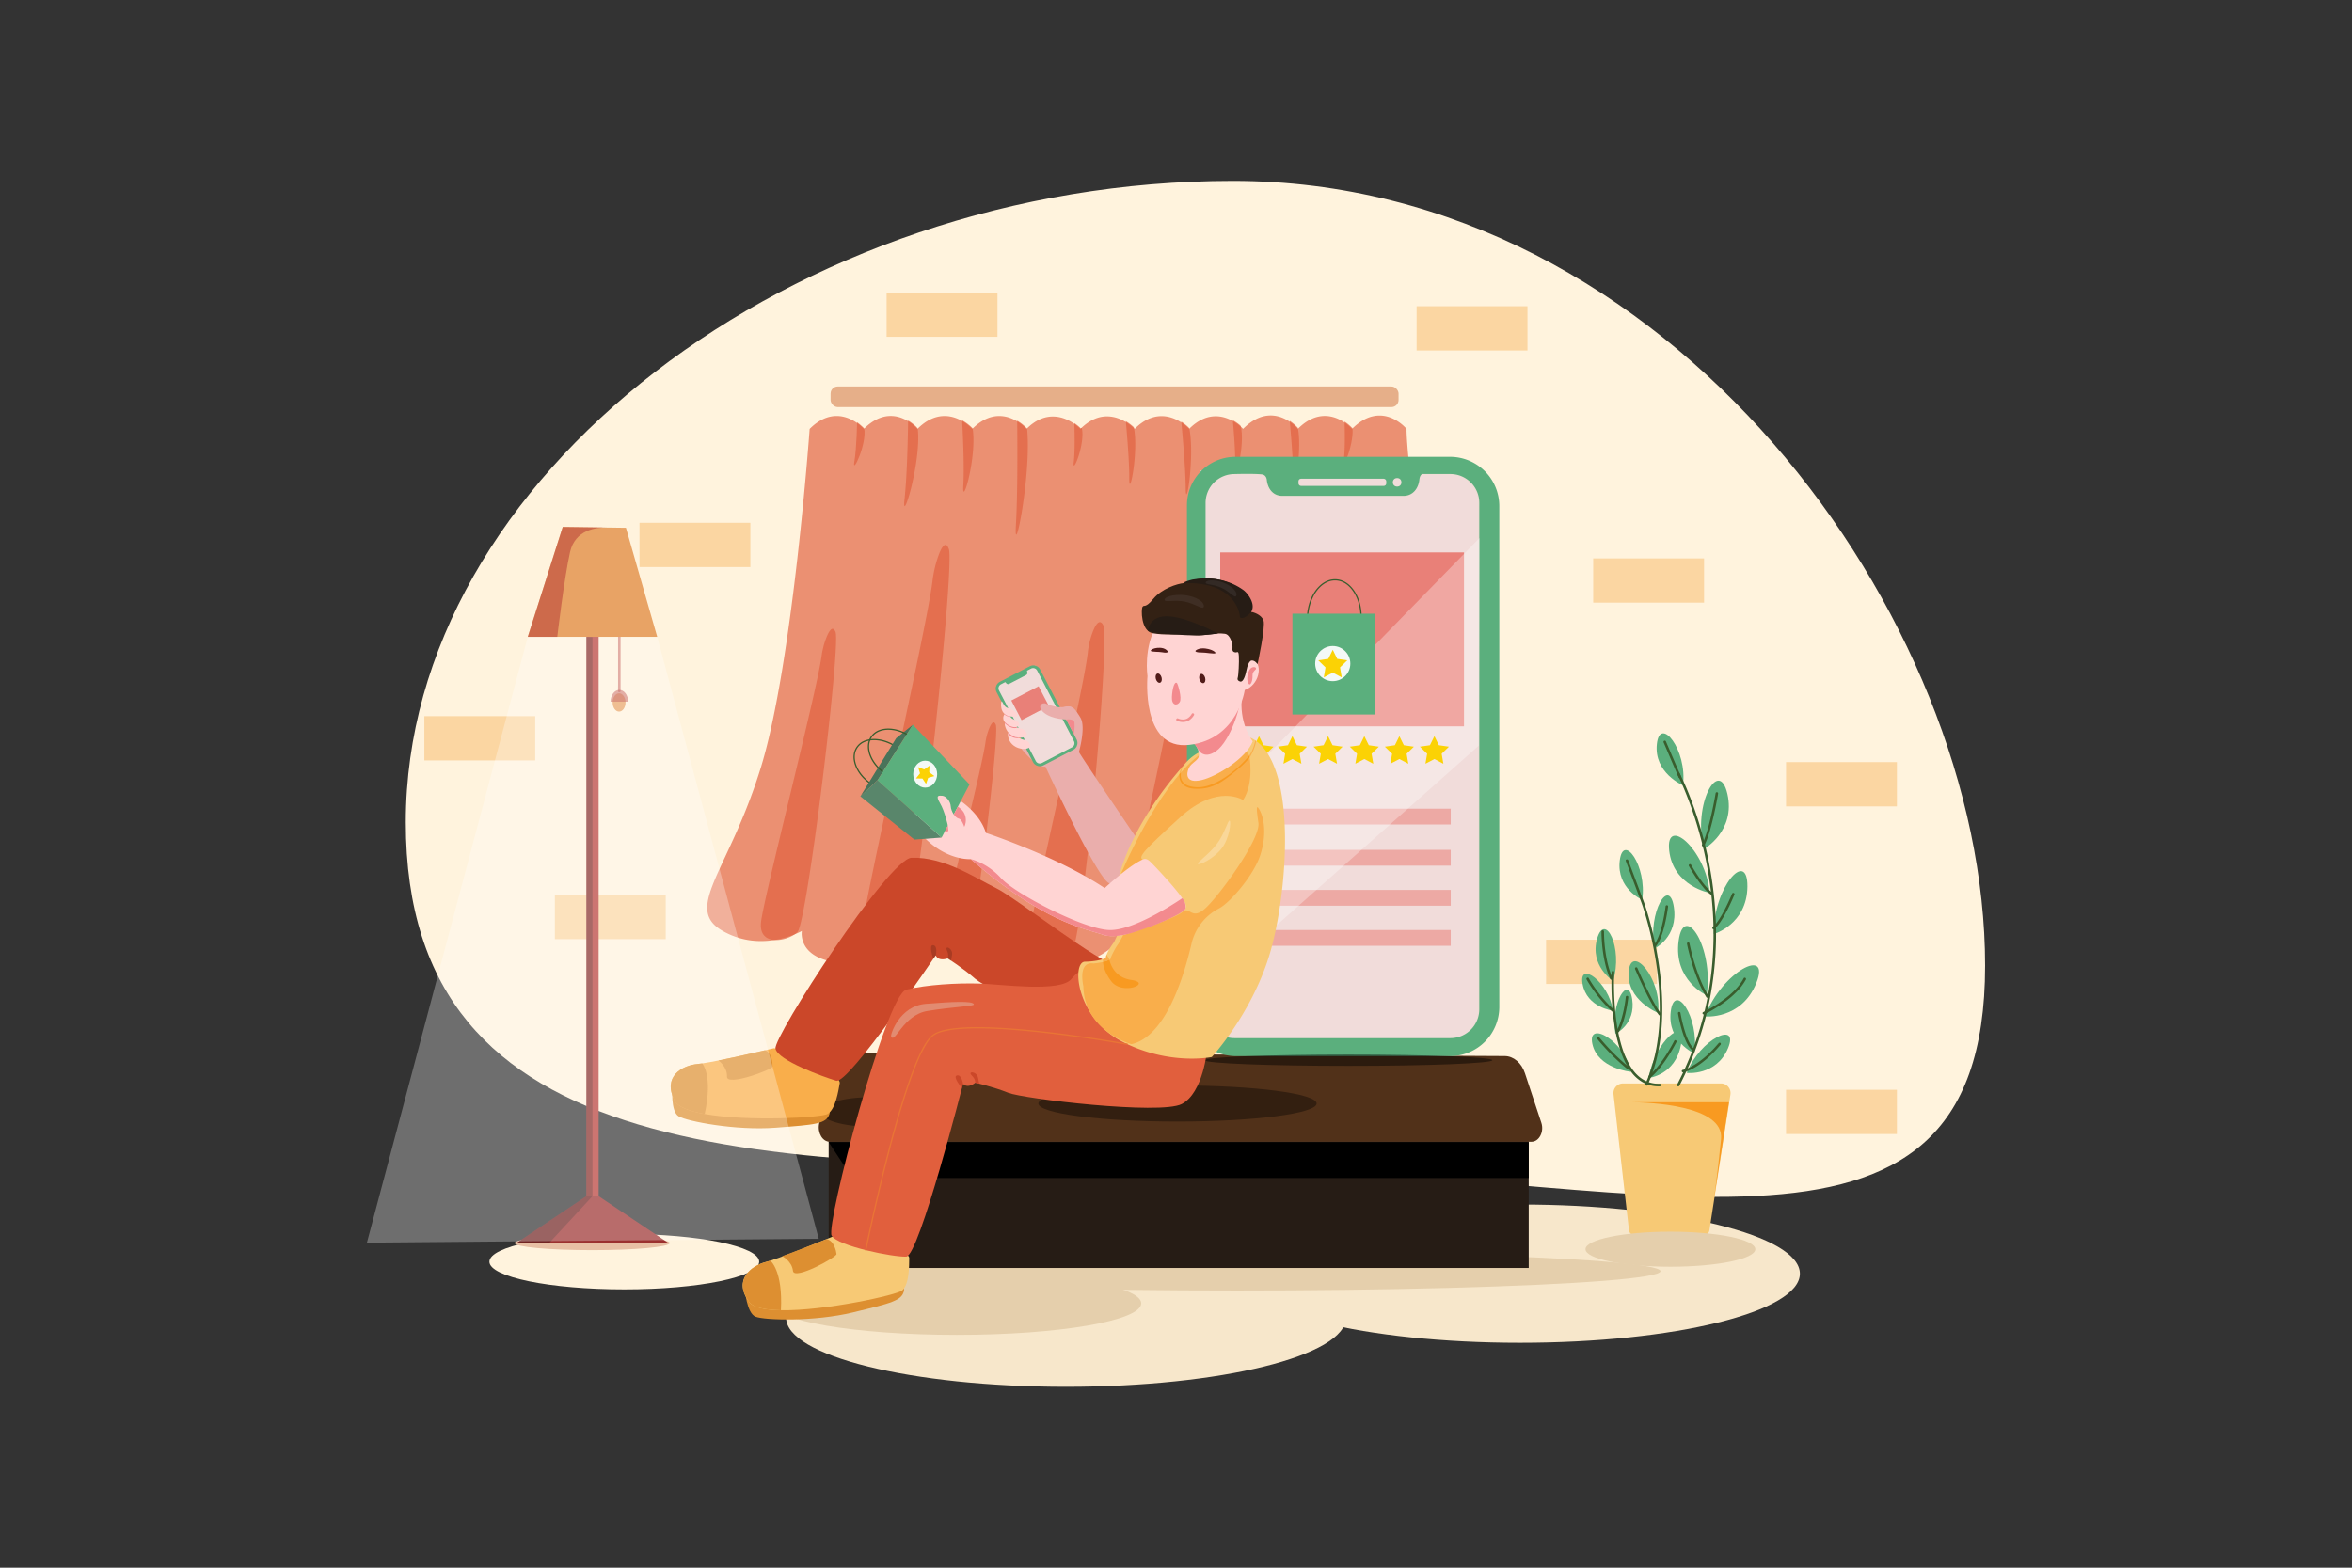 <svg xmlns="http://www.w3.org/2000/svg" viewBox="0 0 4680 3120"><rect x="0" y="0" width="4680" height="3120" fill="#333333" stroke="none"/><defs><style>.cls-1,.cls-19{fill:#fff;}.cls-1{opacity:0;}.cls-2{fill:#fff3dd;}.cls-3{fill:#fbd6a2;}.cls-4{fill:#f7e7cb;}.cls-5{fill:#e5cfac;}.cls-6{opacity:0.67;}.cls-7{fill:#e15f3d;}.cls-8{fill:#e6af89;}.cls-9{fill:#261c15;}.cls-10{fill:#513119;}.cls-11{opacity:0.37;}.cls-12{fill:#f1dcda;}.cls-13{fill:#eeddd3;}.cls-14{fill:#5baf7d;}.cls-15{fill:#e98078;}.cls-16{opacity:0.55;}.cls-17{opacity:0.46;}.cls-18{opacity:0.31;}.cls-20{fill:#395d2d;}.cls-21{fill:#f4f9f6;}.cls-22{fill:#fbd205;}.cls-23{fill:#f7c975;}.cls-24{fill:#f89a21;}.cls-25{fill:#dd8f31;}.cls-26{fill:#f9ae4b;}.cls-27{fill:#cb4729;}.cls-28{fill:#eaaeac;}.cls-29{fill:#49735a;}.cls-30{fill:#ffd4d3;}.cls-31{fill:#f38a8e;}.cls-32{fill:#f38f8f;}.cls-33{fill:#59866b;}.cls-34{opacity:0.26;}.cls-35{fill:#e97435;}.cls-36{opacity:0.17;}.cls-37{fill:#e5d7ca;}.cls-38{fill:#511c19;}.cls-39{fill:#332114;}.cls-40{opacity:0.08;}.cls-41{fill:#cac8e3;}.cls-42{fill:#e8c0a5;}.cls-43{fill:#e8a365;}.cls-44{opacity:0.56;}.cls-45{fill:#b73d37;}.cls-46{fill:#9b302f;}.cls-47{opacity:0.27;}.cls-48{opacity:0.29;}</style></defs><title>04</title><g id="_04" data-name="04"><rect id="_04-2" data-name="04" class="cls-1" width="4680" height="3120"/><path class="cls-2" d="M2453.43,360c-872.13,0-1646,588.48-1646,1276.65s705.57,686,1577.7,686S3949.9,2609.8,3949.9,1921.63,3325.56,360,2453.43,360Z"/><rect class="cls-3" x="1104.08" y="1780.99" width="220.61" height="88.07"/><rect class="cls-3" x="3076.36" y="1870.24" width="220.61" height="88.07"/><rect class="cls-3" x="3553.84" y="1516.77" width="220.61" height="88.07"/><rect class="cls-3" x="3553.84" y="2168.88" width="220.61" height="88.07"/><rect class="cls-3" x="3170.16" y="1111.31" width="220.61" height="88.07"/><rect class="cls-3" x="2818.76" y="609.47" width="220.61" height="88.07"/><rect class="cls-3" x="1272.46" y="1040.48" width="220.61" height="88.07"/><rect class="cls-3" x="1764.18" y="582.24" width="220.61" height="88.07"/><rect class="cls-3" x="844.39" y="1425.31" width="220.61" height="88.07"/><ellipse class="cls-4" cx="2121.19" cy="2622.41" rx="557.02" ry="137.59"/><ellipse class="cls-4" cx="3024.37" cy="2534.85" rx="557.02" ry="137.59"/><ellipse class="cls-5" cx="2461.29" cy="2529.88" rx="842.83" ry="38.48"/><ellipse class="cls-5" cx="1903.84" cy="2593.88" rx="366.96" ry="62.81"/><ellipse class="cls-2" cx="1242.22" cy="2511.02" rx="268.39" ry="55.11"/><g class="cls-6"><path class="cls-7" d="M2690.83,853l-.49.49a84,84,0,0,0-15.26-12.91c-19.16-12.81-54.22-25.5-92.61,12.91l-.25-.3a84.63,84.63,0,0,0-16.28-14.11c-.7-.48-1.43-.94-2.17-1.41l0,0c-.75-.47-1.52-.93-2.32-1.4-19.91-11.54-52-18.8-88,17.24a70.27,70.27,0,0,0-7.48-6.85.71.71,0,0,1-.09-.07,92.49,92.49,0,0,0-13.07-8.84c-20-11.1-52.31-18.58-86.64,15.76v0h0a82.58,82.58,0,0,0-13-11.05s0,0,0,0c-.93-.63-1.88-1.27-2.89-1.92s-2-1.26-3.06-1.89c-20-11.8-53.62-21-89.51,14.92,0,0-.66-.72-1.92-1.9a85.14,85.14,0,0,0-6.68-5.69h0a92.1,92.1,0,0,0-9.17-6.25l-.77-.46c-19.79-11.57-53.06-21-88.11,13.13-.4.37-.8.78-1.2,1.18a83.92,83.92,0,0,0-12.94-10.64c-18.76-12.74-55.54-27.94-94.08,10.35l-.29.29a85.36,85.36,0,0,0-19.26-15.43c-19.81-11.74-52.75-20.44-88.62,15.43a.38.38,0,0,0-.09-.1,89.29,89.29,0,0,0-20.92-16.1c-20.29-11.32-53.06-18.89-88.15,16.2,0,0-.72-.87-2.1-2.27a85.63,85.63,0,0,0-17.2-13.52c-19.42-11.64-51.6-19.92-87.3,15.79l-.11-.11a77.41,77.41,0,0,0-11.24-10.07l-.23-.18q-1.26-.93-2.64-1.89l-.1-.06h0c-18.92-13-54.45-26.79-93.55,12.32,0,0-33.16,464.27-96.46,671.79s-156.18,281.94-76.58,327.36,157.52,0,157.52,0-10.35,55.07,76.5,63.51,169.5-69.23,169.5-69.23,12.66,40.43,80.8,51.21S2038.93,1864,2038.93,1864s69.14,111.3,181.55,14.79l471.69,79.94,236.6-50.87S2798.94,965.71,2798.71,853.51C2798.71,853.51,2750.22,794.24,2690.83,853Z"/></g><g class="cls-6"><path class="cls-7" d="M2690.64,851.84a83.51,83.51,0,0,0-15.26-12.91c.45,13.61,1.4,51.75-1.28,74.18-3.1,26,20.25-29.3,17-61.76Z"/></g><g class="cls-6"><path class="cls-7" d="M2566.24,837.43c1.81,19.31,7.2,79.78,6.94,115.06-.3,41.54,18.6-52.74,9.34-101A84.63,84.63,0,0,0,2566.24,837.43Z"/></g><g class="cls-6"><path class="cls-7" d="M2466.19,845.15s-.06,0-.09-.07a92.49,92.49,0,0,0-13.07-8.84c1.06,11.31,5.79,64.44,4.7,94.65-1.21,33.93,20.58-45.81,10.95-83.34C2468.68,847.55,2467.72,846.59,2466.19,845.15Z"/></g><rect class="cls-8" x="1652.69" y="769.18" width="1130.17" height="41.01" rx="14.18"/><g class="cls-6"><path class="cls-7" d="M1643.83,1270.13a162.84,162.84,0,0,0-9.24,36.59c-10.34,74.4-116.17,483.78-120.44,529.57-4.52,48.51,53.38,37.23,72.51,18.89s86.71-571.55,75.8-597.56C1656.67,1243.8,1649.38,1255.82,1643.83,1270.13Z"/></g><g class="cls-6"><path class="cls-7" d="M1967.59,1451.43a121.27,121.27,0,0,0-6.85,27.11c-7.66,55.14-86.09,358.53-89.25,392.46-3.35,36,39.56,27.59,53.73,14s64.27-423.57,56.18-442.84C1977.11,1431.92,1971.71,1440.83,1967.59,1451.43Z"/></g><g class="cls-6"><path class="cls-7" d="M1866.15,1109a237.3,237.3,0,0,0-10.82,48.19c-12.1,98-136,637.12-141,697.42-5.3,63.88,62.49,49,84.89,24.87s101.53-752.7,88.76-786.95C1881.18,1074.35,1872.66,1090.18,1866.15,1109Z"/></g><g class="cls-6"><path class="cls-7" d="M2173.77,1259a164.65,164.65,0,0,0-9.36,40.2c-9,81.32-116.53,531.2-119.56,581.14-3.21,52.92,65.15,37.82,87.08,17s77.58-625.09,63.44-652.81C2187.86,1229.82,2179.74,1243.23,2173.77,1259Z"/></g><g class="cls-6"><path class="cls-7" d="M2351.06,1289.06a165,165,0,0,0-9,40.27c-8.34,81.39-112.4,532.09-115.05,582.06-2.8,52.94,65.44,37.31,87.21,16.29s72.73-625.67,58.38-653.28C2364.92,1259.74,2356.9,1273.21,2351.06,1289.06Z"/></g><g class="cls-6"><path class="cls-7" d="M1705.32,840.26s-.61,51.58-5.43,79,25.33-35.4,19.75-66.7C1719.64,852.58,1710.72,843.7,1705.32,840.26Z"/></g><g class="cls-6"><path class="cls-7" d="M2151.79,851.39c-.4.38-.8.78-1.2,1.19a84.27,84.27,0,0,0-12.94-10.65c.32,8.32,1.85,52.83-1.14,77.84-3.31,27.67,23.35-36.73,16.06-67.69Z"/></g><g class="cls-6"><path class="cls-7" d="M2249.28,844.42s0,0,0,0a90.47,90.47,0,0,0-9.17-6.24c1.83,19.58,7.17,79.67,6.9,114.79-.31,42.08,19.11-55.27,9-102.85C2254.5,848.72,2252.25,846.7,2249.28,844.42Z"/></g><g class="cls-6"><path class="cls-7" d="M2366.36,852a82.31,82.31,0,0,0-13-11.06l0,0c-.92-.64-1.88-1.28-2.88-1.93,2.19,23,8.5,92.26,8.83,132.75.41,48.95,18.39-64.74,7.09-119.73Z"/></g><g class="cls-6"><path class="cls-7" d="M1824.14,850.31a86,86,0,0,0-17.2-13.53c-.35,27.3-1.84,109-7.14,156.37-6.44,57.5,33.81-74.16,26.36-139.75C1826.16,853.4,1825.39,852.21,1824.14,850.31Z"/></g><g class="cls-6"><path class="cls-7" d="M1914.39,836.38c1.32,23.19,4.75,90.68,2.35,130.24-2.86,47.14,27.64-58.72,18.57-114.14A89,89,0,0,0,1914.39,836.38Z"/></g><g class="cls-6"><path class="cls-7" d="M2043.57,852.29l-.29.29A85.36,85.36,0,0,0,2024,837.15c.46,42.92,1.11,146.07-2.55,207.43-4.73,78.94,31.58-102.41,22.17-192.15A.67.67,0,0,1,2043.57,852.29Z"/></g><rect class="cls-9" x="1648.85" y="2271.02" width="1392.96" height="252.49"/><path class="cls-10" d="M3034.33,2135.94c-6.82-20.64-22.67-34.09-40.27-34.18l-1318-7c-11.83-.06-22.15,10.53-24.91,25.58l-21.39,116.69c-3.3,18,7.14,35.33,21.3,35.33H3047.21c15.33,0,25.7-19.88,19.75-37.85Z"/><g class="cls-11"><ellipse cx="2343" cy="2196.17" rx="276.83" ry="35.93"/></g><polygon points="1695.99 2344.52 3041.81 2344.52 3041.81 2273.03 1648.85 2273.03 1695.99 2344.52"/><rect class="cls-12" x="2388.85" y="936.63" width="563.33" height="1136.97"/><path class="cls-13" d="M2885.64,943.84h-57.36l-1.78,1.76a15.52,15.52,0,0,0-4.43,9.45c-1.93,19.56-14.15,32.21-31.12,32.21H2549.71c-13.07,0-27.89-8.3-30.28-31.58a18.89,18.89,0,0,0-5.12-10.92l-.88-.92h-60.22a56.65,56.65,0,0,0-56.59,56.59V2011a56.66,56.66,0,0,0,56.59,56.59h432.43a56.66,56.66,0,0,0,56.59-56.59V1000.43A56.65,56.65,0,0,0,2885.64,943.84ZM2941.23,2011a55.66,55.66,0,0,1-55.59,55.59H2453.21a55.66,55.66,0,0,1-55.59-55.59V1000.43a55.66,55.66,0,0,1,55.59-55.59H2513l.58.61a17.82,17.82,0,0,1,4.85,10.34c2.06,20,14.05,32.47,31.28,32.47H2791c17.52,0,30.13-13,32.11-33.11a14.54,14.54,0,0,1,4.15-8.84l1.48-1.47h56.95a55.66,55.66,0,0,1,55.59,55.59Z"/><path class="cls-13" d="M2885.64,943.84h-57.36l-1.78,1.76a15.52,15.52,0,0,0-4.43,9.45c-1.93,19.56-14.15,32.21-31.12,32.21H2549.71c-13.07,0-27.89-8.3-30.28-31.58a18.89,18.89,0,0,0-5.12-10.92l-.88-.92h-60.22a56.65,56.65,0,0,0-56.59,56.59V2011a56.66,56.66,0,0,0,56.59,56.59h432.43a56.66,56.66,0,0,0,56.59-56.59V1000.43A56.65,56.65,0,0,0,2885.64,943.84ZM2941.23,2011a55.66,55.66,0,0,1-55.59,55.59H2453.21a55.66,55.66,0,0,1-55.59-55.59V1000.43a55.66,55.66,0,0,1,55.59-55.59H2513l.58.61a17.82,17.82,0,0,1,4.85,10.34c2.06,20,14.05,32.47,31.28,32.47H2791c17.52,0,30.13-13,32.11-33.11a14.54,14.54,0,0,1,4.15-8.84l1.48-1.47h56.95a55.66,55.66,0,0,1,55.59,55.59Z"/><path class="cls-14" d="M2885.31,909.17h-427a96.54,96.54,0,0,0-96.54,96.54V2004a97.92,97.92,0,0,0,97.92,97.92h425.67a97.92,97.92,0,0,0,97.92-97.92V1007.1A97.92,97.92,0,0,0,2885.31,909.17Zm58.13,1099.49a57.48,57.48,0,0,1-57.48,57.47H2456.31a57.47,57.47,0,0,1-57.48-57.47V1000.91a57.48,57.48,0,0,1,57.48-57.48s39.94-1.11,54.93.72c6.43.79,9,6.68,9.4,10.68,1.83,17.78,12.38,32,30.78,32h241.24c18.42,0,29.63-14.36,31.57-32.17.41-3.77,1.39-6.79,2.73-8.62,1.86-2.57,3.44-2.63,3.8-2.63H2886a57.49,57.49,0,0,1,57.48,57.48Z"/><rect class="cls-15" x="2428" y="1099.41" width="485.08" height="346.15"/><g class="cls-16"><rect class="cls-15" x="2542.76" y="1609.41" width="343.91" height="31.45"/></g><g class="cls-16"><rect class="cls-15" x="2542.76" y="1691.36" width="343.91" height="31.45"/></g><g class="cls-16"><rect class="cls-15" x="2542.76" y="1771.12" width="343.91" height="31.45"/></g><g class="cls-16"><rect class="cls-15" x="2509.3" y="1850.89" width="377.38" height="31.45"/></g><g class="cls-17"><path d="M2683.3,2098.78c-158.05,0-286.18,5-286.18,11.27s128.13,11.27,286.18,11.27,286.18-5.05,286.18-11.27S2841.35,2098.78,2683.3,2098.78Z"/></g><g class="cls-18"><polygon class="cls-19" points="2396.18 1969.37 2942.43 1483.94 2944.04 1070.64 2392.98 1634.98 2396.18 1969.37"/></g><path class="cls-20" d="M2674.38,1157.06a39.88,39.88,0,0,0-32.31-1.65c-11.31,4.38-20.31,13.19-26.82,23.25-7.84,12.11-12.3,26.24-14.08,40.49q-.36,2.92-.57,5.87a1.27,1.27,0,0,0,1.25,1.25l10.57,0,25.38.07,30.71.09,26.56.07c4.29,0,8.63.22,12.92,0h.19a1.17,1.17,0,0,0,.77-.26,1.29,1.29,0,0,1-2-1c0-.42,0-.83,0-1.25l-9.27,0-25.38-.07-30.71-.09-26.56-.08-8.78,0c-.94,0-2-.11-3-.1,0,.44-.08.89-.11,1.34l-1.25-1.25h.19a6.38,6.38,0,0,1,1.17-.09,97.65,97.65,0,0,1,11.54-39.34c5.71-10.21,13.79-19.53,24.35-24.89a37.68,37.68,0,0,1,30.78-1.68c10.69,4.16,19,12.92,24.81,22.61,7.08,11.85,10.84,25.59,11.94,39.29.11,1.47.19,2.93.25,4.4h1.3a1.27,1.27,0,0,1,.77,2.24,1.11,1.11,0,0,0,.48-1c-.43-14.56-3.62-29.2-10.34-42.19C2693.54,1172.42,2685.3,1162.54,2674.38,1157.06Z"/><path class="cls-20" d="M2708.18,1224.07h-1.3c0,.42,0,.83,0,1.25a1.29,1.29,0,0,0,2,1A1.27,1.27,0,0,0,2708.18,1224.07Z"/><path class="cls-20" d="M2601.85,1223.77l1.25,1.25c0-.45.08-.9.11-1.34a6.38,6.38,0,0,0-1.17.09Z"/><rect class="cls-14" x="2571.65" y="1221.38" width="164.34" height="200.6"/><circle class="cls-21" cx="2651.93" cy="1320.68" r="34.98"/><rect class="cls-12" x="2583.68" y="952.78" width="174.7" height="14.27" rx="4.93"/><circle class="cls-12" cx="2780" cy="959.91" r="8.54"/><polygon class="cls-22" points="2514.13 1483.15 2505.2 1465.07 2496.28 1483.15 2476.32 1486.05 2490.76 1500.13 2487.35 1520 2505.2 1510.62 2523.05 1520 2519.64 1500.13 2534.08 1486.05 2514.13 1483.15"/><polygon class="cls-22" points="2580.57 1483.15 2571.64 1465.07 2562.72 1483.15 2542.76 1486.05 2557.2 1500.13 2553.8 1520 2571.64 1510.62 2589.49 1520 2586.09 1500.13 2600.53 1486.05 2580.57 1483.15"/><polygon class="cls-22" points="2651.51 1483.15 2642.58 1465.07 2633.66 1483.15 2613.7 1486.05 2628.14 1500.13 2624.73 1520 2642.58 1510.62 2660.43 1520 2657.02 1500.13 2671.46 1486.05 2651.51 1483.15"/><polygon class="cls-22" points="2714.72 1465.07 2705.79 1483.15 2685.84 1486.05 2700.28 1500.13 2696.87 1520 2714.72 1510.62 2732.57 1520 2729.16 1500.13 2743.6 1486.05 2723.64 1483.15 2714.72 1465.07"/><polygon class="cls-22" points="2793.37 1483.15 2784.45 1465.07 2775.52 1483.15 2755.56 1486.05 2770 1500.13 2766.59 1520 2784.45 1510.62 2802.3 1520 2798.89 1500.13 2813.33 1486.05 2793.37 1483.15"/><polygon class="cls-22" points="2863.1 1483.15 2854.17 1465.07 2845.25 1483.15 2825.29 1486.05 2839.73 1500.13 2836.32 1520 2854.17 1510.62 2872.02 1520 2868.61 1500.13 2883.05 1486.05 2863.1 1483.15"/><polygon class="cls-22" points="2660.86 1311.3 2651.93 1293.21 2643.01 1311.3 2623.05 1314.2 2637.49 1328.27 2634.08 1348.15 2651.93 1338.76 2669.78 1348.15 2666.38 1328.27 2680.82 1314.2 2660.86 1311.3"/><path class="cls-23" d="M3424.3,2156.24H3229.54a19.14,19.14,0,0,0-19,21.3l30.74,270.59a11.73,11.73,0,0,0,11.65,10.41h136.84a11.72,11.72,0,0,0,11.59-9.94l41.87-270.29A19.15,19.15,0,0,0,3424.3,2156.24Z"/><ellipse class="cls-5" cx="3323.78" cy="2486.19" rx="168.97" ry="34.87"/><path class="cls-14" d="M3168.45,2077.5c10.52,49.15,76.8,55.87,76.74,55.56C3234.16,2073.14,3157.93,2028.36,3168.45,2077.5Z"/><path class="cls-14" d="M3149,1958.11c8.29,47.13,60.57,53.58,60.52,53.28C3200.87,1953.93,3140.75,1911,3149,1958.11Z"/><path class="cls-14" d="M3240.72,1933.64c-4.91,56.48,58.55,82.55,58.59,82.2C3307.06,1947.48,3245.62,1877.16,3240.72,1933.64Z"/><path class="cls-14" d="M3324.47,2013c-7.38,59.69,46.85,83.66,46.91,83.28C3381.9,2023.9,3331.85,1953.27,3324.47,2013Z"/><path class="cls-14" d="M3223,1712.66c-6.75,55.72,44.65,78.31,44.7,77.95C3277.38,1723.1,3229.75,1657,3223,1712.66Z"/><path class="cls-14" d="M3178,1868c-15.53,53.93,31.63,84.41,31.73,84.07C3230.05,1886.9,3193.55,1814,3178,1868Z"/><path class="cls-14" d="M3296.81,1480.83c-6.12,57.52,51.9,82.23,51.94,81.87C3357.85,1493,3302.93,1423.3,3296.81,1480.83Z"/><path class="cls-14" d="M3340.13,1872.51c-10.59,78.57,55.7,108.69,55.77,108.19C3410.68,1885.45,3350.71,1794,3340.13,1872.51Z"/><path class="cls-14" d="M3321.35,1692.73c7.84,71,80.68,84.54,80.64,84.09C3394.42,1690.42,3313.51,1621.78,3321.35,1692.73Z"/><path class="cls-14" d="M3356.27,2135.2c-.14.36,58.83,6.53,82.11-48.94S3383.11,2067.2,3356.27,2135.2Z"/><path class="cls-14" d="M3392.45,2022.75c-.18.47,72.3,7.3,102.19-66.13S3427,1932.76,3392.45,2022.75Z"/><path class="cls-14" d="M3410.1,1858.72c0,.48,66.44-19.1,66.89-94.62S3408.82,1766.9,3410.1,1858.72Z"/><path class="cls-14" d="M3291.62,1887.88c.06.38,48.18-22.51,39-82.89S3279.06,1814.67,3291.62,1887.88Z"/><path class="cls-14" d="M3280.47,2145.18c-.07.38,52.91-5.34,64.18-65.37S3292.79,2071.92,3280.47,2145.18Z"/><path class="cls-14" d="M3214.34,2057.29c.06.31,40.79-18.87,33.4-68.66S3204.18,1996.93,3214.34,2057.29Z"/><path class="cls-14" d="M3390.23,1689.7c.12.46,63.81-35.78,47-109.5S3367.89,1600.54,3390.23,1689.7Z"/><path class="cls-20" d="M3297.68,1900.1q-4.39-25.12-10.53-49.93-4.44-17.94-9.8-35.65c-1.76-5.77-3.58-11.52-5.59-17.2-1.57-4.44-3.29-8.83-4.94-13.24l-14.91-39.78q-5.74-15.32-11.48-30.62c-.2-.54-.4-1.08-.61-1.62-1.11-3-6-1.69-4.82,1.33q4.18,11.14,8.35,22.28l15.3,40.81c2.65,7.06,5.35,14.1,7.94,21.19,1.4,3.83,2.65,7.72,3.89,11.6,3.26,10.24,6.22,20.57,9,31q6.06,22.93,10.63,46.21c3.71,18.87,6.7,37.88,8.82,57a578.55,578.55,0,0,1,3.65,64.46,441.67,441.67,0,0,1-4.91,67.08,333,333,0,0,1-17.06,66.27q-3,7.86-6.4,15.54c-1.31,2.91,3,5.46,4.32,2.52a313.55,313.55,0,0,0,20.84-65.59,417.23,417.23,0,0,0,7.87-67.85,543,543,0,0,0-1.68-65.66C3303.83,1940.07,3301.17,1920,3297.68,1900.1Z"/><path class="cls-20" d="M3302.64,2156.87a71.17,71.17,0,0,1-7.59-.18c-.6,0-1.19-.1-1.79-.16l-.78-.09-.6-.08.1,0c-.29,0-.25,0-.1,0-1.15-.16-2.3-.35-3.44-.57a59.3,59.3,0,0,1-6.67-1.71c-1.09-.34-2.17-.72-3.24-1.13-.52-.19-1-.4-1.54-.61h0l.09,0-.09,0-.33-.14-.84-.38a62.25,62.25,0,0,1-11.45-6.77l-.73-.55-.07-.06c.21.18-.11-.07,0,0l-.15-.11c-.46-.36-.91-.73-1.36-1.1-.88-.72-1.74-1.47-2.58-2.24q-2.57-2.34-4.91-4.89c-1.55-1.69-3-3.45-4.45-5.25l-.29-.36c.29.37-.24-.32,0,0v0l0,0-.47-.62-1.16-1.57c-.69-1-1.37-1.93-2-2.91a126.71,126.71,0,0,1-7.48-12.79q-1.76-3.47-3.35-7c-.26-.58-.52-1.17-.77-1.75l-.34-.79-.21-.49,0,0h0l0-.06c-.53-1.26-1-2.52-1.54-3.8-2-5-3.71-10.07-5.29-15.19a296.82,296.82,0,0,1-7.88-32.46c-2.09-11.14-3.51-21.27-4.69-32.26-1.1-10.15-1.88-20.33-2.4-30.52q-.66-12.93-.77-25.89-.09-9.29.13-18.56c.07-2.94.24-5.87.31-8.81,0-.13,0-.26,0-.38.18-3.22-4.82-3.21-5,0-.12,2-.18,4.09-.25,6.14-.17,5.57-.24,11.14-.24,16.71q0,12.33.52,24.66c.41,10,1.06,20,2,30,1,11.08,2.44,22.14,4.28,33.12a325.34,325.34,0,0,0,7.21,33,210.73,210.73,0,0,0,11.1,31,123.43,123.43,0,0,0,15.59,25.87,75.25,75.25,0,0,0,20.88,18.39,64,64,0,0,0,27.31,8.33,70.11,70.11,0,0,0,7.39.16C3305.85,2161.78,3305.86,2156.78,3302.64,2156.87Z"/><path class="cls-20" d="M3234,2102.46Z"/><path class="cls-20" d="M3249.82,2130.47c-.23-.3.3.39,0,0Z"/><path class="cls-20" d="M3277,2152.34l.09,0Z"/><path class="cls-20" d="M3263.57,2144.44c-.11-.07.21.18,0,0Z"/><path class="cls-20" d="M3292,2156.38l-.1,0C3291.73,2156.34,3291.69,2156.34,3292,2156.38Z"/><path class="cls-20" d="M3391.15,1675.3a754.34,754.34,0,0,0-31-95.93c-3.84-9.57-7.88-19.07-12.22-28.44-2-4.21-3.81-8.6-6.14-12.62l-.29-.55c-1.51-2.84-5.83-.32-4.31,2.52,5.58,10.47,10.31,21.46,14.87,32.41a740.21,740.21,0,0,1,30.46,89.34,765.66,765.66,0,0,1,24.07,132.21,686.48,686.48,0,0,1-4,162.18,636.2,636.2,0,0,1-54.21,179.4q-5.39,11.37-11.2,22.52c-1.49,2.85,2.83,5.38,4.31,2.53a642.36,642.36,0,0,0,62.31-181.19,682.24,682.24,0,0,0,9.28-166.34A766.37,766.37,0,0,0,3391.15,1675.3Z"/><path class="cls-20" d="M3416.88,1576.73a2.52,2.52,0,0,0-3.08,1.74c-1.47,8.87-3.19,17.7-5,26.5-3.56,17.35-7.55,34.67-12.78,51.6-1.4,4.53-2.9,9-4.58,13.47a102.45,102.45,0,0,1-4.73,10.93c-1.44,2.86,2.87,5.4,4.32,2.52a152.62,152.62,0,0,0,8.72-22.14c2.78-8.62,5.17-17.37,7.36-26.16,3.79-15.23,7-30.6,9.86-46,.57-3.11,1.14-6.22,1.65-9.35A2.57,2.57,0,0,0,3416.88,1576.73Z"/><path class="cls-20" d="M3406.77,1776.12a48.09,48.09,0,0,1-5.27-4.37c-2-1.87-3.89-3.85-5.71-5.88a171.19,171.19,0,0,1-11.05-13.86c-6-8.26-11.52-16.85-16.73-25.62-1.06-1.79-2.11-3.58-3.13-5.39-1.57-2.81-5.89-.3-4.32,2.52,2.94,5.26,6.11,10.4,9.34,15.48a243.56,243.56,0,0,0,21,28.93,75.43,75.43,0,0,0,13.3,12.51,2.52,2.52,0,0,0,3.42-.89A2.56,2.56,0,0,0,3406.77,1776.12Z"/><path class="cls-20" d="M3449.51,1777.08a2.56,2.56,0,0,0-3.08,1.75c-.19.47-.39,1-.59,1.42-.1.24-.2.49-.31.73.33-.78-.06.14-.19.44-.32.78-.65,1.54-1,2.31q-2.89,6.72-6,13.32c-5.56,11.79-11.55,23.51-18.83,34.34-3.37,5-6.8,9.74-11.6,13.68a2.5,2.5,0,0,0,0,3.53,2.54,2.54,0,0,0,3.53,0c4.28-3.5,7.72-8,10.88-12.5a178,178,0,0,0,10.4-16.95c5.69-10.33,10.78-21,15.49-31.79,1-2.39,2.08-4.79,3.06-7.2A2.52,2.52,0,0,0,3449.51,1777.08Z"/><path class="cls-20" d="M3375.61,1928.62c-4.77-14.15-8.83-28.55-12.17-43.1-.63-2.73-1.25-5.46-1.78-8.2a2.53,2.53,0,0,0-3.08-1.75,2.56,2.56,0,0,0-1.74,3.08c1.57,8.07,3.59,16.07,5.72,24a398.42,398.42,0,0,0,17.57,52,223.1,223.1,0,0,0,15.18,30c1.69,2.74,6,.23,4.32-2.52C3389.36,1965.48,3381.87,1947.15,3375.61,1928.62Z"/><path class="cls-20" d="M3469.6,1947c-8.58,16-22.16,29-36.41,40a259.5,259.5,0,0,1-36.78,23.51c-2.49,1.33-5,2.64-7.57,3.82a2.53,2.53,0,0,0-.89,3.43,2.56,2.56,0,0,0,3.42.89,221.53,221.53,0,0,0,21.86-12c15-9.13,29.35-19.62,41.68-32.12a110.67,110.67,0,0,0,19-25C3475.44,1946.64,3471.13,1944.11,3469.6,1947Z"/><path class="cls-20" d="M3334.48,1521.46l-16.11-37.57q-1.85-4.29-3.68-8.59a2.52,2.52,0,0,0-3.42-.9,2.57,2.57,0,0,0-.9,3.42l10.11,23.59,16.11,37.57q1.85,4.29,3.68,8.59a2.52,2.52,0,0,0,3.42.9,2.56,2.56,0,0,0,.9-3.42Z"/><path class="cls-20" d="M3367.94,2084.34q-.57-.62-1.11-1.26l-.61-.75,0-.06h0l0-.05-.34-.44a57.88,57.88,0,0,1-4.49-7.28,117.7,117.7,0,0,1-7.28-17.44,276.72,276.72,0,0,1-9-34.09c-.49-2.4-1-4.81-1.37-7.23a2.53,2.53,0,0,0-3.08-1.75,2.56,2.56,0,0,0-1.74,3.08c1.16,6.94,2.71,13.83,4.39,20.66,3.17,12.81,7,25.72,12.88,37.56,2.72,5.46,6.06,11.13,10.88,15a2.56,2.56,0,0,0,3.53,0,2.5,2.5,0,0,0,0-3.53A24.53,24.53,0,0,1,3367.94,2084.34Z"/><path class="cls-20" d="M3366.17,2082.27Z"/><path class="cls-20" d="M3358.2,2126.12l0,0c-.33.14.59-.25.09,0Z"/><path class="cls-20" d="M3420,2075.83c-12.46,14.74-26.36,28.61-42.39,39.49a123.49,123.49,0,0,1-15.32,8.95c-1,.5-2.07,1-3.12,1.45l-.61.26-.33.14h0c.5-.21-.42.18-.09,0l0,0-1.3.54c-1.45.57-2.92,1.11-4.41,1.58a29.76,29.76,0,0,1-4.27,1.11,2.51,2.51,0,0,0-1.74,3.07,2.55,2.55,0,0,0,3.07,1.75c4.67-.73,9.31-2.82,13.55-4.78,12.63-5.83,24.05-14.21,34.47-23.34a250.53,250.53,0,0,0,25.94-26.69,2.56,2.56,0,0,0,0-3.53A2.52,2.52,0,0,0,3420,2075.83Z"/><path class="cls-20" d="M3314,1805.1v.11c-.08.57.05-.38,0-.17Z"/><path class="cls-20" d="M3291.81,1879.52l-.07.08C3291.67,1879.69,3291.64,1879.74,3291.81,1879.52Z"/><path class="cls-20" d="M3316.63,1801.57a2.55,2.55,0,0,0-2.5,2.5c0,.13,0,.27-.05.4s0,.31-.07.47l0,.16V1805c0-.21-.1.74,0,.17v-.11c-.2,1.43-.4,2.86-.61,4.29q-1.11,7.36-2.51,14.68c-2.53,13.19-5.64,26.43-10.47,39a84.45,84.45,0,0,1-4.2,9.39q-1.12,2.15-2.41,4.2c-.42.65-.85,1.3-1.3,1.94l-.6.82-.15.19.07-.08c-.17.22-.14.17-.07.08-.11.15-.23.29-.34.43a2.57,2.57,0,0,0,0,3.54,2.52,2.52,0,0,0,3.53,0,65,65,0,0,0,9.08-16.15,161.69,161.69,0,0,0,6.62-19.86,325.66,325.66,0,0,0,7.37-35.51c.41-2.66.8-5.31,1.13-8A2.52,2.52,0,0,0,3316.63,1801.57Z"/><path class="cls-20" d="M3293,1998.62c-4.31-7.58-8.35-15.32-12.26-23.12-6.74-13.46-13.09-27.11-19.18-40.87-1.23-2.77-2.45-5.54-3.63-8.32a2.52,2.52,0,0,0-3.42-.9,2.57,2.57,0,0,0-.9,3.42c3.4,8,7,15.9,10.62,23.78,7.18,15.54,14.64,31,23,45.93a187.78,187.78,0,0,0,13.28,21.17,2.57,2.57,0,0,0,3.42.89,2.51,2.51,0,0,0,.9-3.42A176,176,0,0,1,3293,1998.62Z"/><path class="cls-20" d="M3331.45,2071.38c-2.91,5.83-6.15,11.51-9.47,17.11a277.55,277.55,0,0,1-23.84,34.65,137.51,137.51,0,0,1-17.26,17.87,2.51,2.51,0,0,0,0,3.53,2.55,2.55,0,0,0,3.54,0c11.49-9.71,20.94-21.79,29.47-34.12a334.78,334.78,0,0,0,18.68-30.44c1.09-2,2.18-4,3.2-6.07C3337.21,2071,3332.9,2068.5,3331.45,2071.38Z"/><path class="cls-20" d="M3206.74,2092c-7.35-7.56-14.47-15.34-21.26-23.42-1.19-1.41-2.38-2.83-3.53-4.29a2.51,2.51,0,0,0-3.53,0,2.56,2.56,0,0,0,0,3.54c3.4,4.29,7,8.42,10.65,12.51q13.44,15.14,28.2,29,10.44,9.82,21.58,18.87a2.56,2.56,0,0,0,3.53,0,2.5,2.5,0,0,0,0-3.53A408.53,408.53,0,0,1,3206.74,2092Z"/><path class="cls-20" d="M3180.63,1975.81a270.75,270.75,0,0,1-16.74-24.54c-.88-1.47-1.77-3-2.58-4.47-1.54-2.83-5.86-.31-4.32,2.53,2.47,4.56,5.29,9,8.15,13.27a288.92,288.92,0,0,0,23.47,30.83,253.4,253.4,0,0,0,19.19,19.73c2.36,2.17,5.91-1.36,3.53-3.54A260.3,260.3,0,0,1,3180.63,1975.81Z"/><path class="cls-20" d="M3237.41,1981.89a2.55,2.55,0,0,0-2.5,2.5c-.14,1.47-.32,2.93-.5,4.39,0,.33-.09.66-.13,1a2.34,2.34,0,0,0,0,.27c0-.09,0-.12,0,0s0,.11,0,0c0,.13-.06.44-.07.53-.13.89-.25,1.79-.39,2.69q-.47,3.2-1,6.38a224,224,0,0,1-8.05,33.2,106.29,106.29,0,0,1-7.82,18.22c-1.57,2.82,2.75,5.34,4.32,2.53,6-10.71,9.73-22.64,12.63-34.5a273.08,273.08,0,0,0,5.39-29.06c.25-1.88.49-3.76.67-5.65A2.52,2.52,0,0,0,3237.41,1981.89Z"/><path class="cls-20" d="M3234.24,1990.07c0-.14,0-.11,0,0S3234.21,1990.28,3234.24,1990.07Z"/><path class="cls-20" d="M3195.12,1897.8a296.09,296.09,0,0,1-3.37-36.77c-.07-2.36-.13-4.72-.1-7.08,0-3.22-5-3.22-5,0-.09,6.92.31,13.87.83,20.77a272.77,272.77,0,0,0,7.2,46.17,162.62,162.62,0,0,0,9.49,27.62,2.52,2.52,0,0,0,3.42.89,2.56,2.56,0,0,0,.89-3.42C3201.58,1930.78,3197.68,1914.24,3195.12,1897.8Z"/><path class="cls-24" d="M3238.34,2193.61h6.37C3240.63,2193.57,3238.34,2193.61,3238.34,2193.61Z"/><path class="cls-24" d="M3424.55,2267c-7.47,76.42-15.81,130.25-15.81,130.25l31.55-203.68-195.58,0C3278.08,2193.89,3431.21,2198.91,3424.55,2267Z"/><g class="cls-11"><ellipse cx="1732.39" cy="2212.92" rx="98.81" ry="29.33"/></g><path class="cls-25" d="M1732.54,2574.29,1482,2565s3.38,48.54,21.59,55.57,116.25,10.08,193.67-8.65,98.56-23.59,101.6-44.34S1732.54,2574.29,1732.54,2574.29Z"/><path class="cls-25" d="M1583.91,2213l-245.78-49.57s-4.49,48.45,12.35,58.33,113.11,28.66,192.54,22.64,101.07-7.4,107.41-27.39S1583.91,2213,1583.91,2213Z"/><path class="cls-23" d="M1721.42,2452.17c-2.72,1.92-53.09,4.15-53.09,4.15s-96.45,40.32-135.47,52.68c-3.14,1-5.9,1.82-8.22,2.41-31.1,8-66.09,36.27-34.07,79.66,8.39,11.35,32.3,16,63.3,16.55h0c87.4,1.43,231-30.35,241.51-39.51,14.15-12.42,13.55-49.7,13.8-64.24S1724.14,2450.24,1721.42,2452.17Z"/><path class="cls-26" d="M1592.6,2090.67c-3,1.46-53.07-4.45-53.07-4.45s-6.77,1.62-17.5,4.11c-22.1,5.14-61,14-92.35,20.26-12.49,2.49-23.78,4.56-32.33,5.81-3.26.47-6.12.84-8.5,1-32,2.9-71.07,25.16-46.46,73.13,6.45,12.56,29.29,21,59.81,26.53h0c86,15.48,232.92,7.25,244.72-.11,16-10,21.38-46.86,24-61.18S1595.6,2089.21,1592.6,2090.67Z"/><path class="cls-27" d="M2220.78,1919.75c-29,1.64-199.72-133.33-238.91-152.32-38.87-18.82-103-62.53-168-60.35-45.74,1.54-275.23,356.08-270.84,379.83s96.37,56.54,120.83,64,198-249.54,198-249.54c6.09,13,23.78,6,23.78,6s31,19.62,55.12,40.9,269.67,142.76,317.59,136.58S2343,1998.6,2343,1998.6l-112.23-51.73S2255.82,1917.77,2220.78,1919.75Z"/><path class="cls-7" d="M2131.74,1948.47c-22.31,27.09-139.81,10.31-183.34,9s-104.83,2.2-145.15,12.17-160.55,468.65-148.47,489.56,122.93,43,148.47,41.77,113-343.81,113-343.81c10.09,10.22,24.4-2.36,24.4-2.36s35.77,8.12,65.63,20.09,301.9,44.27,345,22.4,50.85-109.49,50.85-109.49l-233.89-155.36S2154.06,1921.39,2131.74,1948.47Z"/><path class="cls-28" d="M2149.84,1428.22c-11.36-18.86-17.91-24.07-27.51-21.65s-32.28-.87-43.7-5.54-8.67,24.23,7.75,25.47a113.68,113.68,0,0,1,31.29,7.47l20.52,30.5s2.61,9.5-3,14.28-59.95,36.35-59.95,36.35-15.13,1.93-19.82-6.26-12.73-19.42-12.73-19.42l-11.09-.1s30.73,39.15,48.69,36.43c0,0,101.86,221.27,126.55,232s63.94-76.11,63.94-76.11-112.52-165-124-185C2146.81,1496.61,2161.2,1447.08,2149.84,1428.22Z"/><path class="cls-23" d="M2488.59,1468.24s-127.14,115.53-122.41,77.69c.37-3.1,22.09-28.64,22.09-28.64l-1.72-20.26a96.09,96.09,0,0,0-32.68,27.92s-109.8,117.71-133.09,244.13c-23,124.53,12.66,69.92,13.74,68.26l-17.93,37.91s-10.74,13.82-14.64,24.79a20.82,20.82,0,0,0-1.38,6.89,55.23,55.23,0,0,1-5.75,2c-6.63,2-18.89,4.79-36,5.08-26.82.42-18.13,112.45,75.68,159.87s176.71,29.78,176.71,29.78S2488,2021,2524.77,1904.26,2585.5,1514.48,2488.59,1468.24Z"/><path class="cls-26" d="M2476.32,1493.57l-83,48.5-8.77-38.17c-84.91,67-154.51,236.41-155,237.76s43.76-30.87,43.76-30.87c-8-5.93,1.12-17,75.32-84.5s124.91-34,124.91-34c22.2-34.41,12.61-86.57,12.61-86.57C2483.11,1496.59,2476.32,1493.57,2476.32,1493.57Z"/><path class="cls-20" d="M1730.37,1557.93l-.08.13,1.71-.45c-.35-.25-.69-.52-1-.78A6.92,6.92,0,0,0,1730.37,1557.93Z"/><path class="cls-20" d="M1777.42,1484c-.37-.22-.75-.42-1.12-.62-1.32,2.13-2.63,4.27-4,6.41q-5.6,9.06-11.17,18.13l-13.46,21.84q-5.84,9.49-11.69,19l-3.83,6.22c-.37.6-.84,1.23-1.24,1.87.35.26.69.53,1,.78l-1.71.45.08-.13a6.92,6.92,0,0,1,.59-1.1,81.9,81.9,0,0,1-22.22-24.2c-4.79-8.18-8.06-17.57-7.81-27.14a31.73,31.73,0,0,1,10.53-23.16c7.46-6.55,17.62-9.12,27.35-9.22,13.13-.13,26.07,4,37.49,10.27.22-.37.45-.73.67-1.09a1.28,1.28,0,0,1,2.26.22,1.11,1.11,0,0,0-.55-.67c-11-6.31-23.47-10.54-36.23-11.16-10.44-.51-21.51,1.53-30.1,7.77a33.79,33.79,0,0,0-13.65,23.44c-1.19,9.72,1.48,19.59,5.82,28.23,6,11.92,15.43,21.92,26.22,29.65a1.27,1.27,0,0,0,1.71-.45l4.62-7.5q5.58-9.08,11.17-18.13l13.46-21.85,11.69-19,3.83-6.23c.6-1,1.3-1.94,1.83-3a.57.57,0,0,1,.08-.13,1.1,1.1,0,0,0,.1-1A1.27,1.27,0,0,1,1777.42,1484Z"/><path class="cls-20" d="M1777,1482.29c-.22.36-.45.72-.67,1.09.37.2.75.4,1.12.62a1.25,1.25,0,1,0-.45-1.71Z"/><polygon class="cls-29" points="1711.97 1584.89 1746.33 1552.51 1816.33 1442.38 1783.14 1469.26 1711.97 1584.89"/><path class="cls-20" d="M1806.28,1463.89l-1.13-.64-4.05,6.37-11.43,18-13.77,21.64-12,18.81-3.93,6.17c-.37.59-.84,1.2-1.25,1.83l1,.79-1.71.45s.07-.09.09-.13a6.4,6.4,0,0,1,.61-1.11,81.91,81.91,0,0,1-21.88-24.53c-4.67-8.25-7.79-17.69-7.4-27.26a31.64,31.64,0,0,1,10.87-23c7.55-6.44,17.75-8.86,27.48-8.82,13.13.06,26,4.33,37.32,10.81l.68-1.07a1.29,1.29,0,0,1,2.19.06,1.29,1.29,0,0,0-.48-.51c-11-6.46-23.32-10.86-36.07-11.66-10.43-.66-21.53,1.22-30.21,7.34a33.72,33.72,0,0,0-14,23.25c-1.29,9.72,1.2,19.58,5.43,28.3,5.83,12,15.11,22.14,25.79,30a1.27,1.27,0,0,0,1.71-.45q2.37-3.72,4.73-7.44l11.43-18,13.77-21.64q6-9.4,12-18.81l3.93-6.17c.61-1,1.33-1.92,1.86-2.94l.09-.13a1.07,1.07,0,0,0,0-1.2C1808.49,1463.19,1807.43,1464.57,1806.28,1463.89Z"/><path class="cls-20" d="M1758.15,1537.15s-.06.08-.09.13l1.71-.45-1-.79A6.4,6.4,0,0,0,1758.15,1537.15Z"/><path class="cls-20" d="M1805.83,1462.18l-.68,1.07,1.13.64c1.15.68,2.21-.7,1.74-1.65A1.29,1.29,0,0,0,1805.83,1462.18Z"/><path class="cls-25" d="M1532.86,2509c-3.14,1-5.9,1.82-8.22,2.41-31.1,8-66.09,36.27-34.07,79.66,8.39,11.35,32.3,16,63.3,16.55h0C1558,2528.31,1532.86,2509,1532.86,2509Z"/><path class="cls-30" d="M2470.43,1394.26l-54,64.84-58.2,12.56,19.81,10s7.3,8.68,7.77,20.33-15,14.87-20.36,26.73-6.09,30.92,25.06,23.81,89.84-44.23,102.21-77.14C2492.71,1475.42,2467.75,1444.62,2470.43,1394.26Z"/><path class="cls-31" d="M2458.33,1402.11l-36.19,45.53-56,22.3,10.3,11s4.55,4.81,5.76,7.58,11.87,24.64,37.6,6.3c28.29-20.17,51.47-92.08,47-108.66S2458.33,1402.11,2458.33,1402.11Z"/><path class="cls-30" d="M2495,1312.81c-18.4-12.08-25.74,38.87-25.74,38.87s-4.44-87.77-8.79-106.42-20.64-19.52-20.64-19.52-109.29-29.53-137.28,16.51-19.27,103.12-19.27,103.12-13.89,148.65,83.26,137.06,110.21-109.15,110.21-109.15C2504.73,1363.77,2513.4,1324.89,2495,1312.81Z"/><path class="cls-32" d="M2371.41,1420.72a25.27,25.27,0,0,1-6.73,7.75,17.52,17.52,0,0,1-7.41,3.19l-.84.15c-.5.08-.15,0,0,0l-.47,0c-.61.05-1.23.09-1.84.1a26.13,26.13,0,0,1-3.31-.19h0c.37.06-.44,0-.06,0h0l-.25,0-.77-.13c-.47-.09-.95-.19-1.42-.31-.78-.19-1.55-.41-2.31-.67l-1-.38-.27-.1.05,0c.45.22-.51-.2-.2-.09l.15.07-.58-.28c-2.86-1.47-5.39,2.85-2.53,4.32,7.62,3.92,17.65,3.8,24.87-.9a30,30,0,0,0,9.25-10C2377.37,1420.47,2373.05,1418,2371.41,1420.72Z"/><path class="cls-32" d="M2344.76,1430.17l-.05,0-.15-.07C2344.25,1430,2345.21,1430.39,2344.76,1430.17Z"/><path class="cls-32" d="M2350.76,1431.78h0c-.38,0,.43.07.06,0Z"/><path class="cls-30" d="M2357.77,1796.49a53.66,53.66,0,0,0-5.26-8.92c-16.07-23.3-59.2-68.77-65.22-74-7-6-11.61-3.81-13.93-2.8-26.89,11.83-75.3,56.65-75.3,56.65-95.34-63.5-236.26-109.76-236.26-109.76-12.33-40-52.3-64.84-52.3-64.84s-10.16,16.33-9.66,17.93-4.11,10.26-5.36,3.63-5.79-25.73-13.83-31.63-29.76-4.35-19.7,4.29,11.69,20.82,15.16,31.54a64.08,64.08,0,0,1,2.79,21.13c.06.6-47.3-24.92-47.3-24.92s-40.41,1.8,5.86,50.33,94.17,44.69,94.17,44.69h0c144.86,125.56,224.85,137.55,264.07,150.79,13.67,4.62,33.27,2.25,53.55-3.1l.26-.08a350.59,350.59,0,0,0,41.2-14l.19-.07c21.88-8.9,39.68-18.08,45-21.16,9.49-5.5,20.43-7.47,23-14.75,0,0,0,0,0-.05.94-2.65.76-6-1-10.53C2357.86,1796.72,2357.81,1796.61,2357.77,1796.49Z"/><polygon class="cls-33" points="1711.97 1584.89 1819.33 1670.93 1873.56 1666.9 1746.33 1552.51 1711.97 1584.89"/><polygon class="cls-14" points="1803.32 1462.81 1755.56 1537.91 1746.05 1552.85 1873.56 1666.89 1929.2 1561.08 1816.33 1442.38 1803.32 1462.81"/><rect class="cls-12" x="2018.35" y="1335.04" width="88.56" height="178.75" transform="translate(-424.72 1113.82) rotate(-27.51)"/><path class="cls-14" d="M2069.76,1332.54A15.41,15.41,0,0,0,2049,1326l-59.55,31a15.18,15.18,0,0,0-6.45,20.47l72.5,139.2a15.38,15.38,0,0,0,20.76,6.54l59.36-30.91a15.4,15.4,0,0,0,6.54-20.77Zm63.34,154.73-59.91,31.2a9,9,0,0,1-12.19-3.84l-73.18-140.52a9,9,0,0,1,3.84-12.18l8.17-4.26.16,0a2.93,2.93,0,0,1,1.47,1.12c1.54,2.35,4,3.57,6.61,2.23l33.64-17.52c2.57-1.33,3.09-4.15,2.07-6.77a2.54,2.54,0,0,1-.07-1.74l0-.18a.28.28,0,0,1,.11-.13l7.7-4a9,9,0,0,1,12.19,3.85l73.18,140.51A9,9,0,0,1,2133.1,1487.27Z"/><path class="cls-30" d="M2011.39,1427.71c-3.67-4.6-3.87-8.22-6.48-9s-6.51,2.9-7.14,4.22c0,0-7.45,12.18,10.35,20.82s21.92-1.16,18.3-6S2015.05,1432.32,2011.39,1427.71Z"/><path class="cls-30" d="M2032.33,1450.38c-9.85-2-20.3-7.83-21.91-11.42s-8.69-6.64-10.56-3.68c0,0-2.6,6,2.47,16.45s18.7,18.21,33,16.11S2042.18,1452.42,2032.33,1450.38Z"/><path class="cls-30" d="M2038.71,1472.7c-9.85-2-20.3-7.84-21.91-11.42s-8.68-6.65-10.55-3.68c0,0-2.61,6,2.47,16.45s18.69,18.21,33,16.1S2048.57,1474.73,2038.71,1472.7Z"/><path class="cls-25" d="M1388.85,2117.45c-32,2.9-71.07,25.16-46.46,73.13,6.45,12.56,29.29,21,59.81,26.53h0c16.85-77.6-4.89-100.71-4.89-100.71C1394.09,2116.87,1391.23,2117.24,1388.85,2117.45Z"/><path class="cls-25" d="M1522,2090.33c-22.1,5.14-61,14-92.35,20.26,0,0,17.72,12.43,16.92,32.15s90.47-14.08,90.67-20.12C1537.46,2116.93,1536.58,2095.22,1522,2090.33Z"/><path class="cls-25" d="M1644.57,2466.18c-21.08,8.39-58.2,23-88.27,33.86,0,0,19.39,9.65,21.55,29.26s87.34-27.48,86.64-33.47C1663.82,2490.17,1659.69,2468.84,1644.57,2466.18Z"/><ellipse class="cls-21" cx="1840.94" cy="1540.72" rx="23.82" ry="26.84"/><path class="cls-26" d="M2504,1637.76c4.48,31.13-75.06,141.21-104.58,169-28.78,27.08-31.63-4.92-46.88,8.54-15.75,13.91-117.66,45.9-117.66,45.9l-3.39,6.25-3.81,7,0,.06a53.4,53.4,0,0,1-4,6.2c-4.21,5.81-12.63,21.56-14.05,27.18h0a4.48,4.48,0,0,0-.15.64c-.37,2.17-5.3,4-11.26,5.41a202.4,202.4,0,0,1-22.15,3.59c-32.42-4.94-20.37,44.71-20.35,45.7,1.6,88.66,95.58,114.92,95.58,114.92,66.49-14.71,103-128.91,119.53-199.83a105.83,105.83,0,0,1,54-70l.77-.4c21.58-11.16,68.7-65.2,82-105.85s7.69-73.73-1.06-89.66C2499.49,1599.53,2499.59,1607.47,2504,1637.76Z"/><path class="cls-24" d="M2485.87,1504.41c-.07-.22-.14-.45-.2-.68-21.67,27-66.68,63.66-102.58,63-32.07-.6-35.14-17.37-33.14-29.48a20,20,0,0,1-2.2,2.12c-.27.33-.54.65-.84,1-1.5,12.89,5.38,27.87,29.55,29.3,35.73,2.11,56.24-13.12,89.11-40.87a154.1,154.1,0,0,0,20.89-21c-.06-.49-.1-1-.13-1.45S2486,1505,2485.87,1504.41Z"/><path class="cls-26" d="M2485.67,1503.73l.79,4s10.6-16.38,13-33l-1.58-1.11S2494.21,1492.48,2485.67,1503.73Z"/><path class="cls-26" d="M2346.91,1540.32l3-3.08s1.82-9.78,4.69-13.37l-3.51,4.08S2347.67,1534.24,2346.91,1540.32Z"/><path class="cls-26" d="M2354.64,1523.87l.29-.34A3.24,3.24,0,0,0,2354.64,1523.87Z"/><path class="cls-24" d="M2251.06,1950.28c-32.11-4.68-41.35-29.59-43.92-41.51a3.85,3.85,0,0,1-.49.87c-1.38,1.76-5.7,3.18-11.83,4.64.23,8.16,3.92,22.25,16.42,38.66C2233.32,1981.93,2293.89,1956.52,2251.06,1950.28Z"/><g class="cls-34"><path class="cls-19" d="M2420.64,1680.54c-16,20.61-40.15,36.55-37,39s31-10.14,47-30.76,19.24-53,16.08-55.48S2436.64,1659.93,2420.64,1680.54Z"/></g><rect class="cls-15" x="2019.06" y="1377.42" width="61.22" height="44.2" transform="translate(-414.69 1105.02) rotate(-27.51)"/><path class="cls-28" d="M2146.81,1443.57s.31-20.66-7.13-30-16.53-8.6-23-6.25-27.87-3-35.26-6.8-19.9,5.2-3.82,18.17,44,13.24,44,13.24,10.68,9.52,10.95,10.28,15.41,32,15.41,32l-7.39-20.73Z"/><path class="cls-30" d="M2006.15,1409.31c-9.5-1.88-10.57-14-13.61-13.49,0,0-6.45,28.09,20.39,30.31S2015.65,1411.2,2006.15,1409.31Z"/><path class="cls-35" d="M2243.37,2077c-3.48-.63-7-1.23-10.46-1.83q-14.2-2.44-28.45-4.71-21-3.37-42.13-6.44-25.59-3.72-51.24-7-28.15-3.56-56.4-6.41c-19-1.9-38-3.51-57.07-4.67-17.78-1.08-35.6-1.79-53.41-1.76a391.38,391.38,0,0,0-45.41,2.32c-11.19,1.32-22.65,3.19-33.14,7.48a43.71,43.71,0,0,0-18.47,14.14c-6.46,8.27-11.45,17.67-16,27.08-6.14,12.68-11.44,25.76-16.4,38.93-5.92,15.75-11.31,31.7-16.42,47.73-5.63,17.64-10.91,35.4-16,53.21q-7.84,27.62-15,55.41-7.07,27.1-13.68,54.32-6.08,24.95-11.85,50-4.87,21.12-9.55,42.28-3.46,15.66-6.81,31.34-1.82,8.55-3.59,17.11l-.45,2.19c-.32,1.57,2.09,2.24,2.41.66q.92-4.47,1.85-8.92,2.6-12.33,5.26-24.62,4-18.56,8.2-37.07,5.21-23.05,10.64-46,6.2-26.16,12.74-52.24,6.93-27.55,14.33-55T1792.3,2210c5.08-17,10.41-34,16.16-50.77,5-14.76,10.4-29.42,16.41-43.82A280.35,280.35,0,0,1,1841,2082c4.17-7.18,8.91-14.71,15.47-20,7.14-5.71,16.67-8.29,25.44-10.19,13.15-2.85,26.66-4,40.08-4.57,16.65-.76,33.34-.59,50,0,18.56.66,37.11,1.89,55.62,3.43,18.94,1.58,37.84,3.51,56.71,5.67q27.16,3.12,54.25,6.86,23.43,3.21,46.8,6.81,17.67,2.72,35.3,5.65,9.76,1.62,19.51,3.34l2.5.44C2244.27,2079.73,2245,2077.32,2243.37,2077Z"/><path class="cls-26" d="M2200.57,1906.93a55.23,55.23,0,0,1-5.75,2c-.5,1.23,0,5.32,0,5.32,11.08-1.54,12.32-5.5,12.32-5.5L2202,1900A20.82,20.82,0,0,0,2200.57,1906.93Z"/><path class="cls-31" d="M1905.83,1605.51l-8,15.31s-.55,8.08,3.27,9,13.45,17.71,16.55,16.74S1929.45,1619.15,1905.83,1605.51Z"/><path class="cls-30" d="M1907.86,1629.19c-7.24-1.38-15.48-14.5-16.08-24.55s-9.45-20.31-16.72-20.88-14.24-1.44-4.59,14.84,15.51,44.45,15.51,44.45,13,12,13.64,12.65,21.31-3.42,21.31-3.42S1915.1,1630.57,1907.86,1629.19Z"/><path class="cls-31" d="M1879.42,1655.76c.9.18,7.68-1.93,7.68-1.93l-1.12-10.78Z"/><path class="cls-31" d="M2006.25,1457.6a5.44,5.44,0,0,0-.48,1.91c7.68,11.57,21.85,9.51,21.85,9.51l-2.17-1.24C2015.57,1467.73,2006.25,1457.6,2006.25,1457.6Z"/><path class="cls-31" d="M1999.37,1437.29a7.94,7.94,0,0,0-.17,2c15.42,14.33,25.14,8.66,25.14,8.66l-2.36-1C2010.16,1449,1999.37,1437.29,1999.37,1437.29Z"/><path class="cls-31" d="M1999.2,1421.16a6.08,6.08,0,0,0-.69.72,20.43,20.43,0,0,0,12.13,4.85l-.66-1C2006.13,1426.2,1999.2,1421.16,1999.2,1421.16Z"/><path class="cls-31" d="M2121.52,1431.93l15.37,29.52s2.09-14.42,1.07-23.21S2121.52,1431.93,2121.52,1431.93Z"/><path class="cls-31" d="M2352.51,1787.57s-93.56,65.06-145.37,63.33-187-72.09-215.28-103.21c-27.79-30.65-59.22-37.65-60.2-37.85,144.86,125.56,224.85,137.55,264.07,150.79,13.67,4.62,33.27,2.25,53.55-3.1l.26-.08c12.79-3.8,27.18-8.73,41.2-14l.19-.07c34.77-13.21,67.31-28.86,68-35.91,0,0,0,0,0-.05a28.68,28.68,0,0,0-1.15-10.88A20.87,20.87,0,0,0,2352.51,1787.57Z"/><path class="cls-27" d="M1904.07,2140.32c-9.5,2.41,10.07,25.13,10.07,25.13l2.13-8.27S1913.57,2137.91,1904.07,2140.32Z"/><path class="cls-27" d="M1933.32,2140.11c8.59,8.54,6.78,13.78,7.35,14.71l7.6,1.84s.73,1.6-2.14-11.82S1924.72,2131.57,1933.32,2140.11Z"/><g class="cls-36"><path d="M1856.75,1881.08c-9.73-1.15.4,27.07.4,27.07l4.95-7S1866.48,1882.23,1856.75,1881.08Z"/></g><g class="cls-36"><path d="M1884.14,1891.36c5,11,1.4,15.29,1.59,16.37l6.44,4.43s.11,1.76,2.24-11.8S1879.17,1880.31,1884.14,1891.36Z"/></g><g class="cls-11"><path class="cls-37" d="M1842.25,1997.81c-52.62,4.18-70.71,61.22-69.15,64.71,7.4,16.49,23.3-42.53,72.46-50.52,52.93-8.59,93-9.24,92.27-13.11C1936.44,1991.38,1893.39,1993.75,1842.25,1997.81Z"/></g><polygon class="cls-22" points="1849.55 1523.92 1838.97 1531.31 1826.89 1526.78 1830.64 1539.12 1822.61 1549.22 1835.51 1549.46 1842.62 1560.22 1846.84 1548.03 1859.27 1544.58 1848.98 1536.81 1849.55 1523.92"/><path class="cls-31" d="M2498,1328.27s-9.53-4.39-14.32,10.42.55,24.24,3.09,23.51,5.83-7.13,5.47-17.84S2503.11,1332.84,2498,1328.27Z"/><path class="cls-38" d="M2406.51,1292.26s-14-4.62-24.15.32,3,6.31,9.33,6.06,25.36,3.43,26.67,1.3S2412.13,1293.57,2406.51,1292.26Z"/><path class="cls-38" d="M2321.19,1293.61c-7.59-6.4-20.09-4-20.09-4-4.93.44-12,3.48-11.26,5.77s17.28,1.55,22.49,2.75S2328.78,1300,2321.19,1293.61Z"/><path class="cls-31" d="M2331.84,1387.07c-.88,17,10.32,18.32,15.47,10.25s-3.77-36.33-5.42-37.83C2337.07,1355.08,2332.72,1370.07,2331.84,1387.07Z"/><path class="cls-39" d="M2491.52,1218.16s-1.7,4.13-1.78-7.66,1.18-31.84-45.32-51-89.06,1-89.06,1c-13.45,1.38-43.54,11-60.19,31s-18.29,11.47-21.63,16-3.33,48.3,19.65,52.67,51.3,1.67,70.13,3.05c21.55,1.57,20.56,2.2,39.18,0,24.09-2.85,22.74-3,34.38-1.89s16.28,22.13,15.48,28,1.09,8.24,5.35,9,6.56-4.66,7.31,7.11-.63,38.93-2.29,43.8,3.4,6.57,3.4,6.57c5.41,3.39,10.52-4.07,14.2-22.46s9.71-18.7,9.71-18.7c7.14-.95,12.18,7.18,12.18,7.18s16.24-74.08,11.88-86.91S2491.52,1218.16,2491.52,1218.16Z"/><path class="cls-9" d="M2284.51,1255.91s23.51,5.67,61.65,7.26a334.14,334.14,0,0,0,77.22-2.36s-60.9-33-99.87-34.21C2285.13,1225.36,2284.51,1255.91,2284.51,1255.91Z"/><path class="cls-9" d="M2474,1174.26c-8.36-5.89-44.09-31.23-102.67-20.45a125.18,125.18,0,0,0-12.65,4c-3.83,1.64-3.28,2.67-3.28,2.67,109.21-2.92,111.86,67.9,111.86,67.9s5.72,7,20.17-8.22S2482.32,1180.15,2474,1174.26Z"/><g class="cls-40"><path class="cls-41" d="M2365.26,1185.73c-21.53-4.76-46.37.39-47.91,7.35s19.32-.39,40.85,4.37,35.58,16.89,37.12,9.94S2386.79,1190.49,2365.26,1185.73Z"/></g><g class="cls-40"><path class="cls-41" d="M2439.83,1162c-16.53-8.2-37.83-8.82-40.54-3.36s15.81,3.49,32.34,11.68,25.43,21,28.14,15.56S2456.36,1170.19,2439.83,1162Z"/></g><path class="cls-38" d="M2389.72,1341.29c-3.13.88-4.52,5.67-3.11,10.71s5.09,8.4,8.22,7.53,4.52-5.67,3.11-10.71S2392.85,1340.41,2389.72,1341.29Z"/><path class="cls-38" d="M2303,1340.55c-3.13.88-4.52,5.67-3.11,10.71s5.09,8.41,8.22,7.53,4.53-5.67,3.12-10.71S2306.1,1339.68,2303,1340.55Z"/><path class="cls-42" d="M1178.35,2459.67c-85.24,0-154.33,6.35-154.33,14.19s69.09,14.19,154.33,14.19,154.33-6.35,154.33-14.19S1263.59,2459.67,1178.35,2459.67Z"/><path class="cls-43" d="M1231.84,1379.82c-7.1,0-12.85,8.15-12.85,18.21s5.75,18.2,12.85,18.2,12.85-8.15,12.85-18.2S1238.93,1379.82,1231.84,1379.82Z"/><g class="cls-44"><path class="cls-45" d="M1232.39,1373.08c-9.62,0-17.42,10.48-17.42,23.4h34.85C1249.82,1383.56,1242,1373.08,1232.39,1373.08Z"/></g><g class="cls-44"><path class="cls-45" d="M1234.85,1256.15c0-3.22-5-3.23-5,0,0,4,0,7.92,0,11.89v92.64c0,4.82-.18,9.67,0,14.49v.19c0,3.22,5,3.23,5,0q0-5.94,0-11.89v-28.42q0-17.19,0-34.38v-29.84c0-4.82.18-9.67,0-14.48A1.33,1.33,0,0,1,1234.85,1256.15Z"/></g><rect class="cls-45" x="1166.75" y="1266.28" width="24.4" height="1141.95"/><polygon class="cls-46" points="1166.75 2380.66 1028.97 2473.1 1328.93 2473.1 1191.15 2380.66 1166.75 2380.66"/><polygon class="cls-43" points="1211.11 1049.93 1205.02 1049.85 1119.71 1048.71 1050.19 1267.46 1307.71 1267.46 1245.51 1050.39 1211.11 1049.93"/><g class="cls-44"><path class="cls-45" d="M1050.19,1267.47h58.66s13.57-116,25.34-168.43c10.21-45.56,53.18-49.13,70.83-49.19l-85.31-1.14Z"/></g><g class="cls-47"><polygon points="1166.75 2380.66 1028.97 2473.1 1093.47 2473.1 1166.75 2393.85 1178.95 2380.66 1178.95 1268.1 1166.75 1267.76 1166.75 2380.66"/></g><g class="cls-48"><polygon class="cls-19" points="1050.19 1267.46 730.1 2473.1 1629.13 2465.41 1307.71 1267.46 1050.19 1267.46"/></g></g></svg>